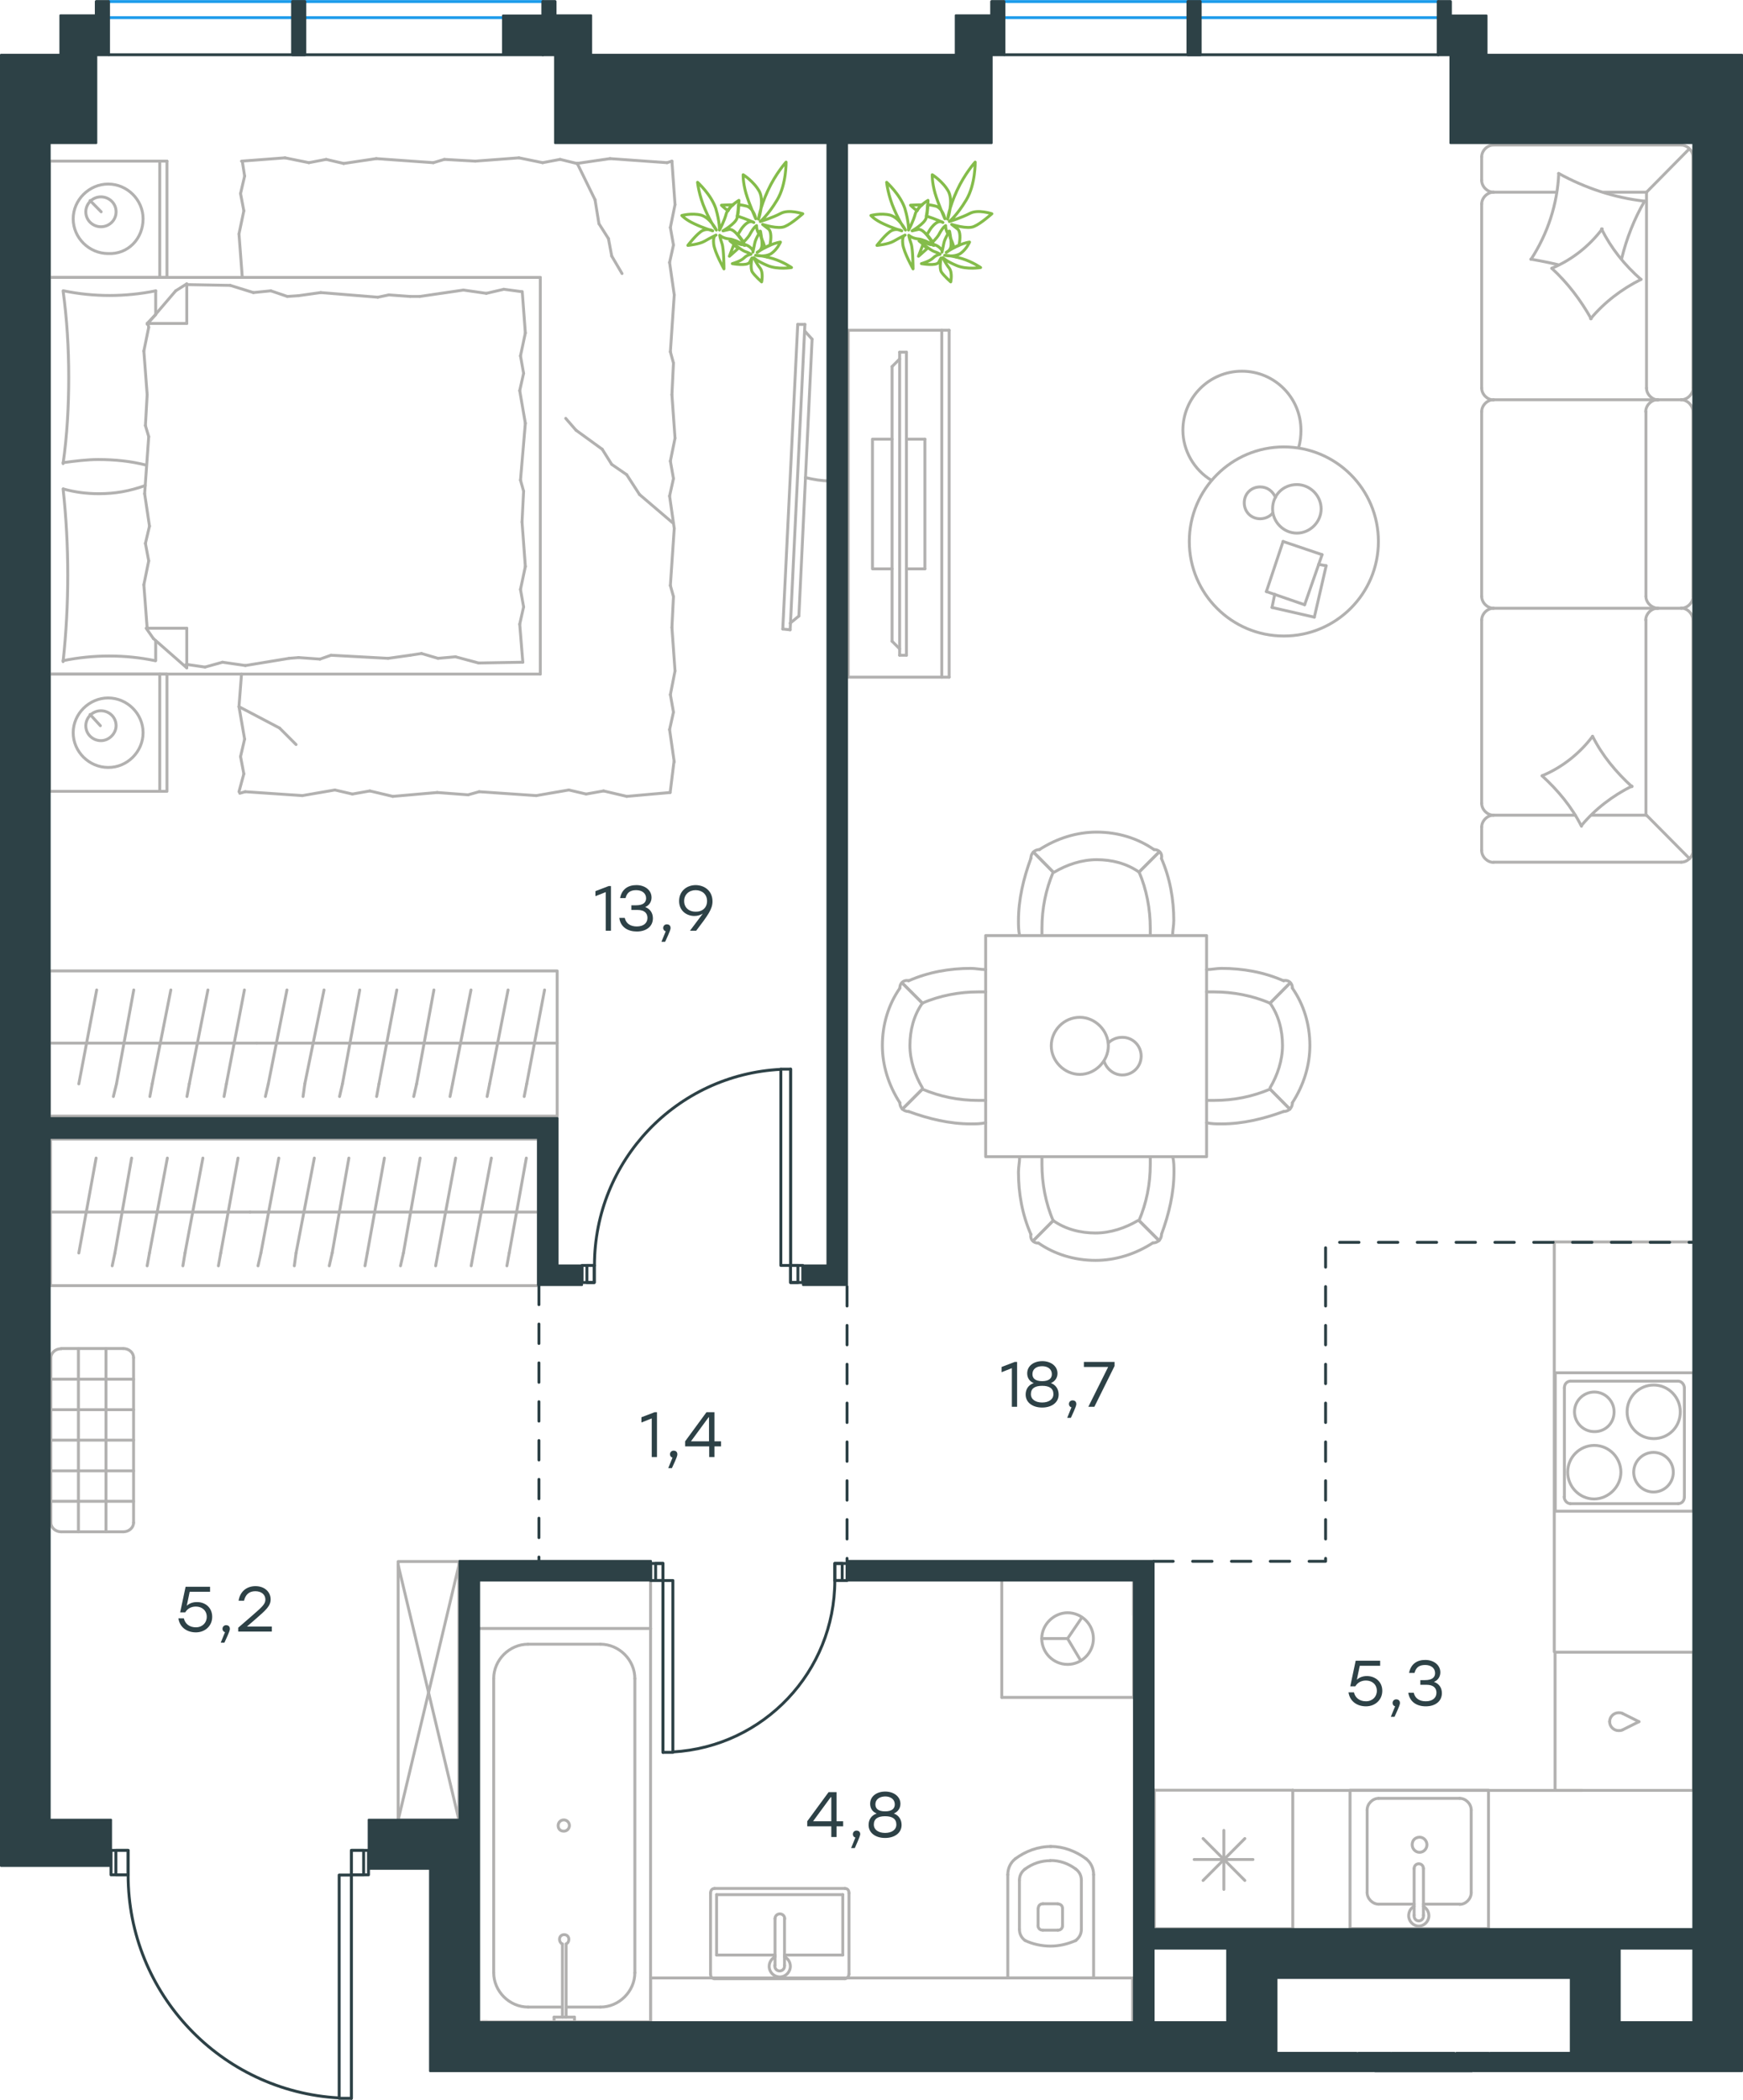 <?xml version="1.0" encoding="utf-8"?>
<!-- Generator: Adobe Illustrator 26.5.0, SVG Export Plug-In . SVG Version: 6.00 Build 0)  -->
<svg version="1.1" id="Слой_1" xmlns="http://www.w3.org/2000/svg" xmlns:xlink="http://www.w3.org/1999/xlink" x="0px" y="0px"
	 viewBox="0 0 897.8 1081.5" style="enable-background:new 0 0 897.8 1081.5;" xml:space="preserve">
<style type="text/css">
	.st0{fill:none;stroke:#B2B1B0;stroke-width:1.5;stroke-linecap:round;stroke-linejoin:round;stroke-miterlimit:22.926;}
	.st1{fill:none;stroke:#2D4146;stroke-width:1.5;stroke-linecap:round;stroke-linejoin:round;stroke-miterlimit:10;}
	.st2{fill:none;stroke:#1D9CEB;stroke-width:1.5;stroke-linecap:round;stroke-linejoin:round;stroke-miterlimit:22.926;}
	.st3{fill:none;stroke:#2D4146;stroke-width:1.5;stroke-linecap:round;stroke-linejoin:round;stroke-miterlimit:22.926;}
	
		.st4{fill-rule:evenodd;clip-rule:evenodd;fill:#2D4146;stroke:#2D4146;stroke-linecap:round;stroke-linejoin:round;stroke-miterlimit:10;}
	
		.st5{fill:none;stroke:#2D4146;stroke-width:1.5;stroke-linecap:round;stroke-linejoin:round;stroke-miterlimit:22.926;stroke-dasharray:10,10,0,0,0,0;}
	.st6{fill:#2D4146;}
	.st7{fill:#2D4146;stroke:#2D4146;stroke-linecap:round;stroke-linejoin:round;stroke-miterlimit:10;}
	.st8{fill:none;stroke:#84BC4A;stroke-width:1.5;stroke-linecap:round;stroke-linejoin:round;stroke-miterlimit:22.926;}
</style>
<g>
	<line class="st0" x1="518.8" y1="1018.8" x2="563.3" y2="1018.8"/>
	<g>
		<line class="st0" x1="519.1" y1="965.6" x2="519.1" y2="1018.8"/>
		<line class="st0" x1="557" y1="993.7" x2="557" y2="968.5"/>
		<line class="st0" x1="525.1" y1="968.5" x2="525.1" y2="993.7"/>
		<line class="st0" x1="547.3" y1="992.2" x2="547.3" y2="983.1"/>
		<line class="st0" x1="534.7" y1="983.1" x2="534.7" y2="992.2"/>
		<line class="st0" x1="537.2" y1="994.2" x2="544.9" y2="994.2"/>
		<line class="st0" x1="563.3" y1="1018.8" x2="563.3" y2="965.6"/>
		<line class="st0" x1="544.9" y1="980.6" x2="537.2" y2="980.6"/>
		<path class="st0" d="M559.4,957.4c-5.3-3.9-11.6-6.3-17.9-6.3c0,0,0,0-0.5,0"/>
		<path class="st0" d="M544.9,994.2c1.5,0,2.4-1,2.4-2.4"/>
		<path class="st0" d="M554.1,999.5c1.9-1.5,2.9-3.4,2.9-5.8"/>
		<path class="st0" d="M547.3,983.1c0-1.5-1-2.4-2.4-2.4"/>
		<path class="st0" d="M554.1,962.7c-3.9-2.9-8.2-4.4-13.1-4.4"/>
		<path class="st0" d="M537.2,980.6c-1.5,0-2.4,1-2.4,2.4"/>
		<path class="st0" d="M534.7,991.8c0,1.5,1,2.4,2.4,2.4"/>
		<path class="st0" d="M525.1,993.7c0,2.4,1,4.4,2.9,5.8"/>
		<path class="st0" d="M528,999.5c3.9,1.9,8.7,2.9,13.1,2.9c4.4,0,8.7-1,13.1-2.9"/>
		<path class="st0" d="M528,962.7c-1.9,1.5-2.9,3.4-2.9,5.8"/>
		<path class="st0" d="M541.4,951.1L541.4,951.1c-6.8,0-13.1,2.4-18.4,6.3"/>
		<path class="st0" d="M563.3,965.6c0-3.4-1.5-6.3-3.9-8.2"/>
		<path class="st0" d="M523,957.4c-2.4,1.9-3.9,4.8-3.9,8.2"/>
		<path class="st0" d="M541,958.4L541,958.4c-4.8,0-9.2,1.5-13.1,4.4"/>
		<path class="st0" d="M557,968.5c0-2.4-1-4.4-2.9-5.8"/>
	</g>
	<rect x="335.1" y="1018.8" class="st0" width="248.3" height="23.4"/>
</g>
<g>
	<line class="st0" x1="434.1" y1="975.9" x2="434.1" y2="1007"/>
	<line class="st0" x1="434.1" y1="1007" x2="404.1" y2="1007"/>
	<line class="st0" x1="399.2" y1="1007" x2="369.1" y2="1007"/>
	<line class="st0" x1="369.1" y1="975.9" x2="434.1" y2="975.9"/>
	<line class="st0" x1="369.1" y1="1007" x2="369.1" y2="975.9"/>
	<line class="st0" x1="368.1" y1="1019.2" x2="435.2" y2="1019.2"/>
	<line class="st0" x1="366" y1="975.1" x2="366" y2="1016.8"/>
	<line class="st0" x1="435.2" y1="972.7" x2="368.1" y2="972.7"/>
	<line class="st0" x1="437.3" y1="1016.8" x2="437.3" y2="975.1"/>
	<path class="st0" d="M437.3,975.1c0-1.5-0.8-2.4-2.1-2.4"/>
	<path class="st0" d="M368.1,972.7c-1.3,0-2.1,1-2.1,2.4"/>
	<path class="st0" d="M366,1016.8c0,1.5,0.8,2.4,2.1,2.4"/>
	<path class="st0" d="M435.2,1019.2c0.8,0,2.1-1,2.1-2.4"/>
	<line class="st0" x1="399.2" y1="988.3" x2="399.2" y2="1012.3"/>
	<line class="st0" x1="404.1" y1="1012.3" x2="404.1" y2="988.3"/>
	<path class="st0" d="M399.2,988.3L399.2,988.3c0-1.4,1.1-2.5,2.5-2.5c1.4,0,2.5,1.1,2.5,2.5v0"/>
	<path class="st0" d="M404.1,1007.9c1.8,0.9,3,2.8,3,4.9c0,3-2.5,5.5-5.4,5.5c-3,0-5.5-2.4-5.5-5.5c0-2,1.2-3.9,3-4.9"/>
	<path class="st0" d="M404.1,1012.3c0,0.1,0,0.2,0,0.4c0,1.4-1.1,2.5-2.5,2.5c-1.4,0-2.5-1.1-2.5-2.5c0-0.1,0-0.2,0-0.4"/>
</g>
<g>
	<line class="st0" x1="289" y1="1033.8" x2="272" y2="1033.8"/>
	<line class="st0" x1="309.3" y1="1033.8" x2="291.6" y2="1033.8"/>
	<line class="st0" x1="254.3" y1="1016.1" x2="254.3" y2="864.6"/>
	<line class="st0" x1="272" y1="846.9" x2="309.3" y2="846.9"/>
	<line class="st0" x1="335.1" y1="838.8" x2="335.1" y2="1041.4"/>
	<line class="st0" x1="245.7" y1="838.8" x2="335.1" y2="838.8"/>
	<line class="st0" x1="327" y1="864.6" x2="327" y2="1016.1"/>
	<line class="st0" x1="245.7" y1="1041.4" x2="245.7" y2="838.8"/>
	<line class="st0" x1="335.1" y1="1041.4" x2="245.7" y2="1041.4"/>
	<path class="st0" d="M272,846.9c-9.6,0-17.7,8.1-17.7,17.7"/>
	<path class="st0" d="M309.3,1033.8c9.6,0,17.7-8.1,17.7-17.7"/>
	<path class="st0" d="M327,864.6c0-9.6-8.1-17.7-17.7-17.7"/>
	<path class="st0" d="M254.3,1016.1c0,9.6,8.1,17.7,17.7,17.7"/>
	<line class="st0" x1="250.9" y1="1041.4" x2="248.6" y2="1041.4"/>
	<line class="st0" x1="289.7" y1="1039" x2="289.7" y2="1001.3"/>
	<line class="st0" x1="291.6" y1="1001.3" x2="291.6" y2="1039"/>
	<line class="st0" x1="295.9" y1="1041.4" x2="285.4" y2="1041.4"/>
	<line class="st0" x1="285.4" y1="1041.4" x2="285.4" y2="1039"/>
	<line class="st0" x1="285.4" y1="1039" x2="295.9" y2="1039"/>
	<line class="st0" x1="295.9" y1="1039" x2="295.9" y2="1041.4"/>
	<path class="st0" d="M291.6,1001.3c1-0.5,1.4-1.4,1.4-2.4c0-1.4-1-2.4-2.4-2.4c-1.4,0-2.4,1-2.4,2.4c0,1,0.5,1.9,1.4,2.4"/>
	<path class="st0" d="M290.4,943.2c1.6,0,2.9-1.3,2.9-2.9s-1.3-2.9-2.9-2.9c-1.6,0-2.9,1.3-2.9,2.9
		C287.5,942.2,288.8,943.2,290.4,943.2z"/>
</g>
<g>
	<line class="st0" x1="516" y1="813.7" x2="516" y2="874.3"/>
	<g>
		<line class="st0" x1="583.9" y1="874.3" x2="516" y2="874.3"/>
		<line class="st0" x1="583.9" y1="831.9" x2="583.9" y2="813.7"/>
		<line class="st0" x1="583.9" y1="874.3" x2="583.9" y2="813.7"/>
		<line class="st0" x1="549.9" y1="844" x2="557.3" y2="833.1"/>
		<line class="st0" x1="549.9" y1="844" x2="536.6" y2="844"/>
		<line class="st0" x1="549.9" y1="844" x2="556.7" y2="855.4"/>
		<path class="st0" d="M536.6,844c0,7.3,6,13.3,13.3,13.3c7.3,0,13.3-6,13.3-13.3c0-7.3-6-13.3-13.3-13.3
			C542.9,830.7,536.6,836.7,536.6,844z"/>
		<line class="st0" x1="583.9" y1="813.7" x2="516" y2="813.7"/>
	</g>
</g>
<line class="st0" x1="335.1" y1="838.8" x2="335.1" y2="813.9"/>
<g>
	<line class="st0" x1="665.9" y1="922.1" x2="665.9" y2="993.5"/>
	<line class="st0" x1="630.4" y1="942.8" x2="630.4" y2="973.2"/>
	<line class="st0" x1="619.7" y1="968.6" x2="641.2" y2="947"/>
	<line class="st0" x1="619.7" y1="947" x2="641.2" y2="968.6"/>
	<line class="st0" x1="615.1" y1="957.8" x2="645.4" y2="957.8"/>
	<line class="st0" x1="665.9" y1="993.5" x2="594.6" y2="993.5"/>
	<line class="st0" x1="594.6" y1="922.1" x2="594.6" y2="993.5"/>
	<line class="st0" x1="665.9" y1="922.1" x2="594.6" y2="922.1"/>
</g>
<g>
	<rect x="695.4" y="922.1" class="st0" width="71.3" height="71.3"/>
	<line class="st0" x1="728.4" y1="962.5" x2="728.4" y2="986.5"/>
	<line class="st0" x1="733.2" y1="980.8" x2="751.9" y2="980.8"/>
	<line class="st0" x1="751.9" y1="926.3" x2="710.1" y2="926.3"/>
	<line class="st0" x1="710.1" y1="980.8" x2="728.4" y2="980.8"/>
	<line class="st0" x1="704.2" y1="932.3" x2="704.2" y2="974.9"/>
	<line class="st0" x1="733.2" y1="986.5" x2="733.2" y2="962.5"/>
	<line class="st0" x1="757.8" y1="974.9" x2="757.8" y2="932.3"/>
	<path class="st0" d="M728.4,962.5L728.4,962.5c0-1.4,1-2.5,2.4-2.5c1.4,0,2.4,1.1,2.4,2.5"/>
	<path class="st0" d="M757.8,974.9c0,3.2-2.8,6-5.9,6"/>
	<path class="st0" d="M733.2,981.9c1.7,1.1,2.8,2.8,2.8,4.9c0,2.8-2.4,5.3-5.2,5.3c-2.8,0-5.2-2.5-5.2-5.3c0-2.1,1-3.9,2.8-4.9"/>
	<path class="st0" d="M704.2,932.3c0-3.2,2.8-6,5.9-6"/>
	<path class="st0" d="M710.1,980.8c-3.1,0-5.9-2.8-5.9-6"/>
	<path class="st0" d="M751.9,926.3c3.1,0,5.9,2.8,5.9,6"/>
	<path class="st0" d="M733.2,986.5v0.4c0,1.4-1,2.5-2.4,2.5c-1.4,0-2.4-1.1-2.4-2.5v-0.4"/>
	<path class="st0" d="M727.4,950.2c0,2.1,1.7,3.9,3.8,3.9c2.1,0,3.8-1.8,3.8-3.9c0-2.1-1.7-3.9-3.8-3.9
		C728.7,946.4,727.4,948.1,727.4,950.2z"/>
</g>
<g>
	<path class="st0" d="M831.4,727.2c0-5.6-4.6-10.2-10.2-10.2c-5.6,0-10.2,4.6-10.2,10.2c0,5.6,4.6,10.2,10.2,10.2
		C826.8,737.5,831.4,733.2,831.4,727.2z"/>
	<path class="st0" d="M834.9,758.3c0-7.4-6-13.8-13.7-13.8c-7.4,0-13.7,6-13.7,13.8c0,7.4,6,13.8,13.7,13.8
		C828.6,772,834.9,765.7,834.9,758.3z"/>
	<path class="st0" d="M861.9,758.3c0-5.6-4.6-10.2-10.2-10.2c-5.6,0-10.2,4.6-10.2,10.2c0,5.6,4.6,10.2,10.2,10.2
		C857.4,768.5,861.9,763.9,861.9,758.3z"/>
	<path class="st0" d="M865.5,727.2c0-7.4-6-13.8-13.7-13.8c-7.4,0-13.7,6-13.7,13.8c0,7.4,6,13.8,13.7,13.8
		C859.5,741,865.5,735,865.5,727.2z"/>
	<line class="st0" x1="805.8" y1="771" x2="805.8" y2="714.9"/>
	<line class="st0" x1="864.4" y1="774.5" x2="808.9" y2="774.5"/>
	<line class="st0" x1="867.6" y1="714.9" x2="867.6" y2="771"/>
	<line class="st0" x1="808.9" y1="711.4" x2="864.4" y2="711.4"/>
	<path class="st0" d="M867.6,771L867.6,771c0,2.1-1.4,3.5-3.2,3.5"/>
	<path class="st0" d="M805.8,714.9L805.8,714.9c0-2.1,1.4-3.5,3.2-3.5"/>
	<path class="st0" d="M808.9,774.5L808.9,774.5c-1.8,0-3.2-1.8-3.2-3.5"/>
	<path class="st0" d="M864.4,711.4L864.4,711.4c1.8,0,3.2,1.8,3.2,3.5"/>
	<rect x="801.1" y="707.1" class="st0" width="71.3" height="71.3"/>
</g>
<g>
	<rect x="801" y="851" class="st0" width="71.3" height="71.2"/>
	<line class="st0" x1="844.2" y1="886.8" x2="835.8" y2="882.6"/>
	<line class="st0" x1="835.8" y1="891" x2="844.2" y2="886.8"/>
	<path class="st0" d="M835.8,891c-0.7,0.4-1.4,0.4-2.1,0.4c-2.5,0-4.6-2.1-4.6-4.6"/>
	<path class="st0" d="M835.8,882.6c-0.7-0.4-1.4-0.4-2.1-0.4c-2.5,0-4.6,2.1-4.6,4.6"/>
</g>
<line class="st0" x1="665.8" y1="922.2" x2="815" y2="922.2"/>
<line class="st0" x1="800.6" y1="850.8" x2="800.6" y2="639.7"/>
<line class="st0" x1="800.6" y1="639.7" x2="872" y2="639.7"/>
<g>
	<line class="st0" x1="677" y1="317.9" x2="655.2" y2="312.9"/>
	<line class="st0" x1="655.2" y1="312.9" x2="656.6" y2="306.1"/>
	<line class="st0" x1="679.2" y1="290.7" x2="683.1" y2="291.4"/>
	<line class="st0" x1="683.1" y1="291.4" x2="677" y2="317.9"/>
	<line class="st0" x1="672" y1="311.5" x2="652.3" y2="304.7"/>
	<line class="st0" x1="652.3" y1="304.7" x2="660.9" y2="278.9"/>
	<line class="st0" x1="660.9" y1="278.9" x2="681" y2="285.7"/>
	<line class="st0" x1="681" y1="285.7" x2="672" y2="311.5"/>
	<ellipse class="st0" cx="661.3" cy="278.9" rx="48.7" ry="48.7"/>
	<path class="st0" d="M655.5,262.1c0,6.8,5.7,12.5,12.5,12.5c6.8,0,12.5-5.7,12.5-12.5s-5.7-12.5-12.5-12.5
		C660.9,249.6,655.5,255,655.5,262.1z"/>
	<path class="st0" d="M655.5,264.3c-1.4,1.8-3.9,2.9-6.4,2.9c-4.7,0-8.2-3.6-8.2-8.2c0-4.7,3.6-8.2,8.2-8.2c3.6,0,6.4,2.1,7.9,5.4"
		/>
	<path class="st0" d="M624,247.4c-9-5.4-14.7-15.4-14.7-25.8c0-16.8,13.6-30.4,30.4-30.4c16.8,0,30.4,13.6,30.4,30.4
		c0,3-0.3,6-1.2,8.9"/>
</g>
<g>
	<g>
		<line class="st0" x1="485.1" y1="348.8" x2="485.1" y2="170.1"/>
		<polyline class="st0" points="488.9,170.1 436.9,170.1 436.9,348.8 488.9,348.8 		"/>
		<line class="st0" x1="488.9" y1="348.8" x2="488.9" y2="170.1"/>
	</g>
	<g>
		<polyline class="st0" points="459.5,226.2 449.4,226.2 449.4,293 459.5,293 		"/>
		<line class="st0" x1="466.9" y1="293" x2="476.4" y2="293"/>
		<line class="st0" x1="476.4" y1="293" x2="476.4" y2="226.2"/>
		<line class="st0" x1="476.4" y1="226.2" x2="466.9" y2="226.2"/>
		<line class="st0" x1="466.9" y1="337.5" x2="463.4" y2="337.5"/>
		<line class="st0" x1="459.5" y1="188.8" x2="463.4" y2="184.9"/>
		<line class="st0" x1="463.4" y1="334.2" x2="459.5" y2="330.3"/>
		<line class="st0" x1="463.4" y1="181.4" x2="463.4" y2="337.5"/>
		<line class="st0" x1="466.9" y1="337.5" x2="466.9" y2="181.4"/>
		<line class="st0" x1="466.9" y1="181.4" x2="463.4" y2="181.4"/>
		<line class="st0" x1="459.5" y1="330.3" x2="459.5" y2="188.8"/>
	</g>
</g>
<g>
	<line class="st0" x1="866" y1="74.7" x2="769.3" y2="74.7"/>
	<line class="st0" x1="763.2" y1="212" x2="763.2" y2="307.2"/>
	<line class="st0" x1="763.2" y1="319.3" x2="763.2" y2="413.8"/>
	<line class="st0" x1="872" y1="438.1" x2="872" y2="319.3"/>
	<line class="st0" x1="763.2" y1="80.8" x2="763.2" y2="92.9"/>
	<line class="st0" x1="769.3" y1="99" x2="801.9" y2="99"/>
	<line class="st0" x1="848.1" y1="99" x2="848.1" y2="199.9"/>
	<line class="st0" x1="848.1" y1="419.9" x2="820" y2="419.9"/>
	<line class="st0" x1="763.2" y1="425.9" x2="763.2" y2="438.1"/>
	<line class="st0" x1="769.3" y1="444.1" x2="866" y2="444.1"/>
	<line class="st0" x1="870" y1="76.8" x2="848.1" y2="99"/>
	<line class="st0" x1="848.1" y1="419.9" x2="870.3" y2="442.3"/>
	<line class="st0" x1="853.8" y1="205.9" x2="866" y2="205.9"/>
	<line class="st0" x1="769.3" y1="313.3" x2="853.8" y2="313.3"/>
	<line class="st0" x1="769.3" y1="205.9" x2="853.8" y2="205.9"/>
	<line class="st0" x1="853.8" y1="313.3" x2="866" y2="313.3"/>
	<line class="st0" x1="763.2" y1="105" x2="763.2" y2="199.9"/>
	<line class="st0" x1="872" y1="199.9" x2="872" y2="80.8"/>
	<line class="st0" x1="847.8" y1="212" x2="847.8" y2="307.2"/>
	<line class="st0" x1="872" y1="307.2" x2="872" y2="212"/>
	<line class="st0" x1="847.8" y1="319.3" x2="847.8" y2="419.9"/>
	<line class="st0" x1="811.4" y1="419.9" x2="769.3" y2="419.9"/>
	<line class="st0" x1="826" y1="99" x2="848.1" y2="99"/>
	<path class="st0" d="M872,80.8c0-3.2-2.9-6.1-6.1-6.1"/>
	<path class="st0" d="M866,444.1c3.2,0,6.1-2.9,6.1-6.1"/>
	<path class="st0" d="M763.2,413.8c0,3.2,2.9,6.1,6.1,6.1"/>
	<path class="st0" d="M769.3,74.7c-3.2,0-6.1,2.9-6.1,6.1"/>
	<path class="st0" d="M763.2,92.9c0,3.2,2.9,6.1,6.1,6.1"/>
	<path class="st0" d="M769.3,99c-3.2,0-6.1,2.9-6.1,6.1"/>
	<path class="st0" d="M763.2,307.2c0,3.2,2.9,6.1,6.1,6.1"/>
	<path class="st0" d="M769.3,205.9c-3.2,0-6.1,2.9-6.1,6.1"/>
	<path class="st0" d="M763.2,199.9c0,3.2,2.9,6.1,6.1,6.1"/>
	<path class="st0" d="M769.3,419.9c-3.2,0-6.1,2.9-6.1,6.1"/>
	<path class="st0" d="M763.2,438.1c0,3.2,2.9,6.1,6.1,6.1"/>
	<path class="st0" d="M848.1,199.9c0,3.2,2.9,6.1,6.1,6.1"/>
	<path class="st0" d="M866,205.9c3.2,0,6.1-2.9,6.1-6.1"/>
	<path class="st0" d="M853.8,205.9c-3.2,0-6.1,2.9-6.1,6.1"/>
	<path class="st0" d="M872,212c0-3.2-2.9-6.1-6.1-6.1"/>
	<path class="st0" d="M847.8,307.2c0,3.2,3,6.1,6.4,6.1"/>
	<path class="st0" d="M866,313.3c3.2,0,6.1-2.9,6.1-6.1"/>
	<path class="st0" d="M853.8,313.3c-3.2,0-6.1,2.9-6.1,6.1"/>
	<path class="st0" d="M872,319.3c0-3.2-2.9-6.1-6.1-6.1"/>
	<path class="st0" d="M814.6,425.6c-5-10-12.1-18.5-20.3-26"/>
	<path class="st0" d="M794.3,399.6c10.3-4.3,19.3-11.4,26-20.3"/>
	<path class="st0" d="M820.3,379.2c5,10,12.1,18.5,20.3,26"/>
	<path class="st0" d="M840.6,404.9c-10,5-18.9,11.8-26,20.3"/>
	<path class="st0" d="M819.6,164.2c-5.4-9.6-12.1-18.5-20.3-26"/>
	<path class="st0" d="M799.3,138.2c10.3-4.3,19.3-11.4,26-20.3"/>
	<path class="st0" d="M824.9,117.9c5,10,11.8,18.5,20.3,26"/>
	<path class="st0" d="M845.3,143.9c-10,5-18.9,11.8-26,20.3"/>
	<path class="st0" d="M802.8,136.4c-4.6-1.1-9.6-2.1-14.3-2.9"/>
	<path class="st0" d="M788.6,133.6c8.6-13.2,13.6-28.5,14.3-44.2"/>
	<path class="st0" d="M802.8,89.3c13.6,7.5,28.5,12.5,44.2,14.3"/>
	<path class="st0" d="M847.1,103.6c-5.4,9.3-9.3,19.3-11.8,29.6"/>
	<path class="st0" d="M769.3,313.3c-3.2,0-6.1,2.9-6.1,6.1"/>
</g>
<g>
	<rect x="507.7" y="481.9" class="st0" width="113.8" height="113.9"/>
	<path class="st0" d="M654.2,516.7c4.5,6.4,6.4,14.1,6.4,21.8c0,7.7-2.6,15.4-6.4,21.8"/>
	<path class="st0" d="M621.5,499.4c2.6,0,5.1-0.6,7.7-0.6c10.9,0,21.8,1.9,32,6.4"/>
	<path class="st0" d="M661.2,572.5c-10.3,3.8-21.2,6.4-32,6.4c-2.6,0-5.1,0-7.7-0.6"/>
	<path class="st0" d="M621.5,510.9c1.3,0,2.6,0,3.8,0c9.6,0,19.9,1.9,28.8,5.8"/>
	<path class="st0" d="M654.2,561c-9,3.8-18.6,5.8-28.8,5.8c-1.3,0-2.6,0-3.8,0"/>
	<path class="st0" d="M665.7,509c5.8,8.3,9,18.6,9,29.5c0,10.3-3.2,20.5-9,29.5"/>
	<line class="st0" x1="654.2" y1="516.7" x2="664.4" y2="506.4"/>
	<line class="st0" x1="654.2" y1="561" x2="664.4" y2="571.3"/>
	<line class="st0" x1="654.2" y1="516.7" x2="664.4" y2="506.4"/>
	<line class="st0" x1="654.2" y1="561" x2="664.4" y2="571.3"/>
	<path class="st0" d="M665.7,568c0,2.6-1.9,4.5-4.5,4.5"/>
	<path class="st0" d="M661.2,505.1c2.6-0.5,4.5,1.3,4.5,3.8"/>
	<path class="st0" d="M475.1,516.7c-4.5,6.4-6.4,14.1-6.4,21.8c0,7.7,2.6,15.4,6.4,21.8"/>
	<path class="st0" d="M507.7,499.4c-2.6,0-5.1-0.6-7.7-0.6c-10.9,0-21.8,1.9-32,6.4"/>
	<path class="st0" d="M468,572.5c10.3,3.8,21.2,6.4,32,6.4c2.6,0,5.1,0,7.7-0.6"/>
	<path class="st0" d="M507.7,510.9c-1.3,0-2.6,0-3.8,0c-9.6,0-19.9,1.9-28.8,5.8"/>
	<path class="st0" d="M475.1,561c9,3.8,18.6,5.8,28.8,5.8c1.3,0,2.6,0,3.8,0"/>
	<path class="st0" d="M463.5,509c-5.8,8.3-9,18.6-9,29.5c0,10.3,3.2,20.5,9,29.5"/>
	<line class="st0" x1="475.1" y1="516.7" x2="464.8" y2="506.4"/>
	<line class="st0" x1="475.1" y1="561" x2="464.8" y2="571.3"/>
	<line class="st0" x1="475.1" y1="516.7" x2="464.8" y2="506.4"/>
	<line class="st0" x1="475.1" y1="561" x2="464.8" y2="571.3"/>
	<path class="st0" d="M463.5,568c0,2.6,1.9,4.5,4.5,4.5"/>
	<path class="st0" d="M468,505.1c-2.6-0.5-4.5,1.3-4.5,3.8"/>
	<g>
		<path class="st0" d="M586.7,449.2c-6.4-4.5-14.1-6.4-21.8-6.4c-7.7,0-15.4,2.6-21.8,6.4"/>
		<path class="st0" d="M604,481.9c0-2.6,0.6-5.1,0.6-7.7c0-10.9-1.9-21.8-6.4-32.1"/>
		<path class="st0" d="M531,442.1c-3.8,10.3-6.4,21.2-6.4,32.1c0,2.6,0,5.1,0.6,7.7"/>
		<path class="st0" d="M592.5,481.9c0-1.3,0-2.6,0-3.9c0-9.6-1.9-19.9-5.8-28.9"/>
		<path class="st0" d="M542.5,449.2c-3.8,9-5.8,18.6-5.8,28.9c0,1.3,0,2.6,0,3.8"/>
		<path class="st0" d="M594.4,437.6c-8.3-5.8-18.6-9-29.5-9c-10.3,0-20.5,3.2-29.5,9"/>
		<line class="st0" x1="586.7" y1="449.2" x2="597" y2="438.9"/>
		<line class="st0" x1="542.5" y1="449.2" x2="532.3" y2="438.9"/>
		<line class="st0" x1="586.7" y1="449.2" x2="597" y2="438.9"/>
		<line class="st0" x1="542.5" y1="449.2" x2="532.3" y2="438.9"/>
		<path class="st0" d="M535.5,437.6c-2.6,0-4.5,1.9-4.5,4.5"/>
		<path class="st0" d="M598.3,442.1c0.5-2.6-1.3-4.5-3.8-4.5"/>
	</g>
	<path class="st0" d="M541.5,538.7c0,7.9,6.8,14.7,14.7,14.7c7.9,0,14.7-6.8,14.7-14.7c0-7.9-6.8-14.7-14.7-14.7
		C548,524,541.5,530.8,541.5,538.7z"/>
	<path class="st0" d="M570.9,537.2c1.8-1.8,4.3-2.9,7.2-2.9c5.4,0,9.7,4.3,9.7,9.7c0,5.4-4.3,9.7-9.7,9.7c-4.3,0-7.9-2.9-9.3-6.8"/>
	<g>
		<path class="st0" d="M542.5,628.7c6.4,4.5,14.1,6.4,21.8,6.4c7.7,0,15.4-2.6,21.8-6.4"/>
		<path class="st0" d="M525.2,596c0,2.6-0.6,5.1-0.6,7.7c0,10.9,1.9,21.8,6.4,32.1"/>
		<path class="st0" d="M598.3,635.7c3.8-10.3,6.4-21.2,6.4-32.1c0-2.6,0-5.1-0.6-7.7"/>
		<path class="st0" d="M536.7,596c0,1.3,0,2.6,0,3.9c0,9.6,1.9,19.9,5.8,28.9"/>
		<path class="st0" d="M586.7,628.7c3.8-9,5.8-18.6,5.8-28.9c0-1.3,0-2.6,0-3.8"/>
		<path class="st0" d="M534.8,640.2c8.3,5.8,18.6,9,29.5,9c10.3,0,20.5-3.2,29.5-9"/>
		<line class="st0" x1="542.5" y1="628.7" x2="532.3" y2="639"/>
		<line class="st0" x1="586.7" y1="628.7" x2="597" y2="639"/>
		<line class="st0" x1="542.5" y1="628.7" x2="532.3" y2="639"/>
		<line class="st0" x1="586.7" y1="628.7" x2="597" y2="639"/>
		<path class="st0" d="M593.8,640.2c2.6,0,4.5-1.9,4.5-4.5"/>
		<path class="st0" d="M531,635.8c-0.5,2.6,1.3,4.5,3.8,4.5"/>
	</g>
</g>
<g>
	<line class="st0" x1="25.5" y1="142.9" x2="25.5" y2="83"/>
	<line class="st0" x1="86" y1="83" x2="86" y2="142.9"/>
	<line class="st0" x1="86" y1="142.9" x2="25.5" y2="142.9"/>
	<line class="st0" x1="25.5" y1="83" x2="86" y2="83"/>
	<line class="st0" x1="52.1" y1="109.1" x2="46.4" y2="103.3"/>
	<line class="st0" x1="82.3" y1="83" x2="82.3" y2="142.9"/>
	<path class="st0" d="M73.7,112.7c0-9.8-8.2-17.9-18-17.9c-9.8,0-18,8.2-18,17.9c0,9.8,8.2,17.9,18,17.9
		C66,131.1,73.7,122.9,73.7,112.7z"/>
	<path class="st0" d="M59.8,109.1c0-4.5-3.7-7.7-7.8-7.7c-4.5,0-7.8,3.7-7.8,7.7c0,4.5,3.7,7.7,7.8,7.7
		C56.2,116.8,59.8,113.5,59.8,109.1z"/>
	<line class="st0" x1="25.5" y1="347.2" x2="25.5" y2="142.9"/>
	<line class="st0" x1="80.2" y1="330" x2="80.2" y2="340.3"/>
	<line class="st0" x1="75.8" y1="166.6" x2="96.2" y2="166.6"/>
	<line class="st0" x1="80.2" y1="162.1" x2="75.8" y2="166.6"/>
	<line class="st0" x1="278.3" y1="347.2" x2="25.5" y2="347.2"/>
	<line class="st0" x1="96.2" y1="146.2" x2="96.2" y2="166.6"/>
	<line class="st0" x1="25.5" y1="142.9" x2="278.3" y2="142.9"/>
	<line class="st0" x1="96.2" y1="344" x2="79" y2="328.9"/>
	<line class="st0" x1="79" y1="328.9" x2="75.3" y2="323.6"/>
	<line class="st0" x1="80.2" y1="149.8" x2="80.2" y2="161.7"/>
	<line class="st0" x1="75.8" y1="323.6" x2="96.2" y2="323.6"/>
	<line class="st0" x1="75.8" y1="167" x2="90.5" y2="149.8"/>
	<line class="st0" x1="90.5" y1="149.8" x2="96.2" y2="146.2"/>
	<line class="st0" x1="96.2" y1="344" x2="96.2" y2="323.6"/>
	<line class="st0" x1="269.7" y1="253" x2="268.9" y2="268.9"/>
	<line class="st0" x1="267.7" y1="201.2" x2="270.6" y2="218"/>
	<line class="st0" x1="268.1" y1="183.3" x2="269.7" y2="192.3"/>
	<line class="st0" x1="269.7" y1="192.3" x2="267.7" y2="201.2"/>
	<line class="st0" x1="268.1" y1="247.3" x2="269.7" y2="253"/>
	<line class="st0" x1="270.6" y1="218" x2="268.1" y2="247.3"/>
	<line class="st0" x1="269" y1="150.2" x2="270.6" y2="171.5"/>
	<line class="st0" x1="270.6" y1="171.5" x2="268.1" y2="183.3"/>
	<line class="st0" x1="267.7" y1="321.5" x2="269.3" y2="341.1"/>
	<line class="st0" x1="268.1" y1="303.6" x2="269.7" y2="312.6"/>
	<line class="st0" x1="269.7" y1="312.6" x2="267.7" y2="321.5"/>
	<line class="st0" x1="268.9" y1="268.9" x2="270.6" y2="291.8"/>
	<line class="st0" x1="270.6" y1="291.8" x2="268.1" y2="303.6"/>
	<line class="st0" x1="278.3" y1="347.2" x2="278.3" y2="142.9"/>
	<path class="st0" d="M32.5,251.8c1.6,14.7,2.4,29.4,2.4,44.5c0,14.7-0.8,29.8-2.4,44.5"/>
	<path class="st0" d="M74.8,250.1c-8.2,2.9-15.4,4.2-24,4.2c-6.1,0-12.3-0.8-18-2.4"/>
	<path class="st0" d="M32.5,340.3c7.8-1.6,15.9-2.4,23.7-2.4c8.2,0,15.9,0.8,23.7,2.4"/>
	<path class="st0" d="M32.5,238.3c6.1-0.8,12.3-1.6,18-1.6c8.6,0,16.7,0.8,24.9,2.9"/>
	<line class="st0" x1="148" y1="152.7" x2="153.8" y2="152.3"/>
	<line class="st0" x1="130.5" y1="150.7" x2="139.5" y2="149.8"/>
	<line class="st0" x1="139.5" y1="149.8" x2="148" y2="152.7"/>
	<line class="st0" x1="96.2" y1="146.6" x2="118.6" y2="147"/>
	<line class="st0" x1="118.6" y1="147" x2="130.5" y2="150.7"/>
	<line class="st0" x1="200.3" y1="151.9" x2="211.3" y2="152.7"/>
	<line class="st0" x1="153.8" y1="152.3" x2="165.2" y2="150.7"/>
	<line class="st0" x1="194.6" y1="153.1" x2="200.3" y2="151.9"/>
	<line class="st0" x1="165.2" y1="150.7" x2="194.6" y2="153.1"/>
	<line class="st0" x1="211.3" y1="152.7" x2="216.2" y2="152.7"/>
	<line class="st0" x1="250.5" y1="151.1" x2="259.5" y2="149"/>
	<line class="st0" x1="259.5" y1="149" x2="268.5" y2="150.2"/>
	<line class="st0" x1="216.2" y1="152.7" x2="238.7" y2="149.4"/>
	<line class="st0" x1="238.7" y1="149.4" x2="250.5" y2="151.1"/>
	<line class="st0" x1="217.1" y1="336.6" x2="211.3" y2="337.5"/>
	<line class="st0" x1="234.6" y1="338.3" x2="225.6" y2="339.1"/>
	<line class="st0" x1="225.6" y1="339.1" x2="217.1" y2="336.6"/>
	<line class="st0" x1="269.3" y1="341.1" x2="246.5" y2="341.5"/>
	<line class="st0" x1="246.5" y1="341.5" x2="234.6" y2="338.3"/>
	<line class="st0" x1="164.8" y1="339.5" x2="153.8" y2="338.7"/>
	<line class="st0" x1="211.3" y1="337.5" x2="199.9" y2="339.1"/>
	<line class="st0" x1="170.5" y1="337.5" x2="164.8" y2="339.5"/>
	<line class="st0" x1="199.9" y1="339.1" x2="170.5" y2="337.5"/>
	<line class="st0" x1="153.8" y1="338.7" x2="148.9" y2="339.1"/>
	<line class="st0" x1="96.6" y1="342.3" x2="95.8" y2="342.3"/>
	<line class="st0" x1="114.6" y1="341.1" x2="105.6" y2="343.6"/>
	<line class="st0" x1="105.6" y1="343.6" x2="96.6" y2="342.3"/>
	<line class="st0" x1="148.9" y1="339.1" x2="126.4" y2="342.8"/>
	<line class="st0" x1="126.4" y1="342.8" x2="114.6" y2="341.1"/>
	<path class="st0" d="M32.5,149.8c2,14.7,2.9,29.4,2.9,44.5c0,14.7-0.8,29.8-2.9,44.5"/>
	<path class="st0" d="M80.2,149.8c-7.8,1.6-15.9,2.4-23.7,2.4c-8.2,0-15.9-0.8-23.7-2.4"/>
	<line class="st0" x1="74.9" y1="219.2" x2="75.8" y2="203.3"/>
	<line class="st0" x1="77" y1="271" x2="74.5" y2="254.3"/>
	<line class="st0" x1="76.6" y1="288.9" x2="74.9" y2="279.9"/>
	<line class="st0" x1="74.9" y1="279.9" x2="77" y2="271"/>
	<line class="st0" x1="76.6" y1="224.9" x2="74.9" y2="219.2"/>
	<line class="st0" x1="74.5" y1="254.3" x2="76.6" y2="224.9"/>
	<line class="st0" x1="75.8" y1="323.6" x2="74.1" y2="301.2"/>
	<line class="st0" x1="74.1" y1="301.2" x2="76.6" y2="288.9"/>
	<line class="st0" x1="76.6" y1="168.6" x2="76.2" y2="166.6"/>
	<line class="st0" x1="75.8" y1="203.3" x2="74.1" y2="180.8"/>
	<line class="st0" x1="74.1" y1="180.8" x2="76.6" y2="168.6"/>
	<line class="st0" x1="25.5" y1="407.6" x2="25.5" y2="347.2"/>
	<line class="st0" x1="86" y1="347.2" x2="86" y2="407.6"/>
	<line class="st0" x1="85.6" y1="407.6" x2="25.5" y2="407.6"/>
	<line class="st0" x1="25.5" y1="347.2" x2="85.6" y2="347.2"/>
	<line class="st0" x1="51.7" y1="373.8" x2="46.4" y2="368"/>
	<line class="st0" x1="82.3" y1="347.2" x2="82.3" y2="407.6"/>
	<line class="st0" x1="126" y1="90.7" x2="124.8" y2="83"/>
	<line class="st0" x1="125.6" y1="108.6" x2="123.9" y2="99.7"/>
	<line class="st0" x1="123.9" y1="99.7" x2="126" y2="90.7"/>
	<line class="st0" x1="124.8" y1="142.9" x2="123.1" y2="120.5"/>
	<line class="st0" x1="123.1" y1="120.5" x2="125.6" y2="108.6"/>
	<line class="st0" x1="228.9" y1="82.1" x2="244.8" y2="83"/>
	<line class="st0" x1="177" y1="84.2" x2="193.8" y2="81.7"/>
	<line class="st0" x1="159.1" y1="83.8" x2="168" y2="82.1"/>
	<line class="st0" x1="168" y1="82.1" x2="177" y2="84.2"/>
	<line class="st0" x1="223.2" y1="83.8" x2="228.9" y2="82.1"/>
	<line class="st0" x1="193.8" y1="81.7" x2="223.2" y2="83.8"/>
	<line class="st0" x1="124.4" y1="83" x2="146.8" y2="81.3"/>
	<line class="st0" x1="146.8" y1="81.3" x2="159.1" y2="83.8"/>
	<line class="st0" x1="297.1" y1="84.2" x2="314.2" y2="81.7"/>
	<line class="st0" x1="279.5" y1="83.8" x2="288.5" y2="82.1"/>
	<line class="st0" x1="288.5" y1="82.1" x2="297.1" y2="84.2"/>
	<line class="st0" x1="343.6" y1="83.8" x2="346.1" y2="83"/>
	<line class="st0" x1="314.2" y1="81.7" x2="343.6" y2="83.8"/>
	<line class="st0" x1="244.8" y1="83" x2="267.3" y2="81.3"/>
	<line class="st0" x1="267.3" y1="81.3" x2="279.5" y2="83.8"/>
	<line class="st0" x1="346.9" y1="187" x2="346.1" y2="203.3"/>
	<line class="st0" x1="344.9" y1="135.2" x2="347.3" y2="151.9"/>
	<line class="st0" x1="345.3" y1="117.2" x2="346.9" y2="126.2"/>
	<line class="st0" x1="346.9" y1="126.2" x2="344.9" y2="135.2"/>
	<line class="st0" x1="345.3" y1="181.2" x2="346.9" y2="187"/>
	<line class="st0" x1="347.3" y1="151.9" x2="345.3" y2="181.2"/>
	<line class="st0" x1="346.1" y1="83" x2="347.7" y2="105.4"/>
	<line class="st0" x1="347.7" y1="105.4" x2="345.3" y2="117.2"/>
	<line class="st0" x1="346.9" y1="307.3" x2="346.1" y2="323.2"/>
	<line class="st0" x1="344.9" y1="255.5" x2="347.3" y2="272.2"/>
	<line class="st0" x1="345.3" y1="237.5" x2="346.9" y2="246.5"/>
	<line class="st0" x1="346.9" y1="246.5" x2="344.9" y2="255.5"/>
	<line class="st0" x1="345.3" y1="301.6" x2="346.9" y2="307.3"/>
	<line class="st0" x1="347.3" y1="272.2" x2="345.3" y2="301.6"/>
	<line class="st0" x1="346.1" y1="203.3" x2="347.7" y2="225.7"/>
	<line class="st0" x1="347.7" y1="225.7" x2="345.3" y2="237.5"/>
	<line class="st0" x1="347.2" y1="392" x2="345.2" y2="408.2"/>
	<line class="st0" x1="344.9" y1="375.8" x2="347.3" y2="392.5"/>
	<line class="st0" x1="345.3" y1="357.8" x2="346.9" y2="366.8"/>
	<line class="st0" x1="346.9" y1="366.8" x2="344.9" y2="375.8"/>
	<line class="st0" x1="346.1" y1="323.2" x2="347.7" y2="345.6"/>
	<line class="st0" x1="347.7" y1="345.6" x2="345.3" y2="357.8"/>
	<line class="st0" x1="241.1" y1="409.4" x2="225.2" y2="408.2"/>
	<line class="st0" x1="293" y1="406.9" x2="276.2" y2="409.8"/>
	<line class="st0" x1="310.9" y1="407.4" x2="301.9" y2="409"/>
	<line class="st0" x1="301.9" y1="409" x2="293" y2="406.9"/>
	<line class="st0" x1="246.8" y1="407.8" x2="241.1" y2="409.4"/>
	<line class="st0" x1="276.2" y1="409.8" x2="246.8" y2="407.8"/>
	<line class="st0" x1="345.2" y1="408.2" x2="322.8" y2="410.2"/>
	<line class="st0" x1="322.8" y1="410.2" x2="310.9" y2="407.4"/>
	<line class="st0" x1="172.5" y1="406.9" x2="155.7" y2="409.8"/>
	<line class="st0" x1="190.5" y1="407.4" x2="181.5" y2="409"/>
	<line class="st0" x1="181.5" y1="409" x2="172.5" y2="406.9"/>
	<line class="st0" x1="126.3" y1="407.8" x2="123.5" y2="408.6"/>
	<line class="st0" x1="155.7" y1="409.8" x2="126.3" y2="407.8"/>
	<line class="st0" x1="225.2" y1="408.2" x2="202.3" y2="410.2"/>
	<line class="st0" x1="202.3" y1="410.2" x2="190.5" y2="407.4"/>
	<line class="st0" x1="126" y1="380.7" x2="123.1" y2="364"/>
	<line class="st0" x1="125.6" y1="398.6" x2="123.9" y2="389.7"/>
	<line class="st0" x1="123.9" y1="389.7" x2="126" y2="380.7"/>
	<line class="st0" x1="123.1" y1="364" x2="124.4" y2="347.2"/>
	<line class="st0" x1="123.1" y1="407.8" x2="125.6" y2="398.6"/>
	<line class="st0" x1="310.2" y1="231.4" x2="296.7" y2="221.6"/>
	<line class="st0" x1="322.8" y1="244.5" x2="315.1" y2="239.2"/>
	<line class="st0" x1="315.1" y1="239.2" x2="310.2" y2="231.4"/>
	<line class="st0" x1="296.7" y1="221.6" x2="291.4" y2="215.5"/>
	<line class="st0" x1="346.5" y1="269.3" x2="329.4" y2="254.7"/>
	<line class="st0" x1="329.4" y1="254.7" x2="322.8" y2="244.5"/>
	<line class="st0" x1="123.1" y1="364" x2="144" y2="375"/>
	<line class="st0" x1="144" y1="375" x2="152.5" y2="383.5"/>
	<line class="st0" x1="315.1" y1="131.9" x2="320.4" y2="140.9"/>
	<line class="st0" x1="308.5" y1="115.2" x2="313.4" y2="122.9"/>
	<line class="st0" x1="313.4" y1="122.9" x2="315.1" y2="131.9"/>
	<line class="st0" x1="297.3" y1="84.1" x2="306.5" y2="102.9"/>
	<line class="st0" x1="306.5" y1="102.9" x2="308.5" y2="115.2"/>
	<path class="st0" d="M73.7,377.4c0-9.8-8.2-17.9-18-17.9c-9.8,0-18,8.2-18,17.9c0,9.8,8.2,17.9,18,17.9
		C65.5,395.4,73.7,387.2,73.7,377.4z"/>
	<path class="st0" d="M59.8,373.8c0-4.5-3.7-7.7-7.8-7.7c-4.5,0-7.8,3.7-7.8,7.7c0,4.5,3.7,7.7,7.8,7.7
		C56.2,381.5,59.8,377.8,59.8,373.8z"/>
</g>
<g>
	<path class="st0" d="M414.9,246c4.2,1,8.3,1.7,12.4,1.7"/>
	<line class="st0" x1="407" y1="324.4" x2="414.6" y2="167.1"/>
	<line class="st0" x1="410.9" y1="167.1" x2="403.2" y2="324"/>
	<line class="st0" x1="403.2" y1="324" x2="407" y2="324.4"/>
	<line class="st0" x1="418.3" y1="174.7" x2="411.5" y2="317.3"/>
	<line class="st0" x1="414.6" y1="170.6" x2="418.3" y2="174.7"/>
	<line class="st0" x1="411.5" y1="317.3" x2="407" y2="321"/>
	<line class="st0" x1="410.9" y1="167.1" x2="414.6" y2="167.1"/>
</g>
<g>
	<line class="st0" x1="25.4" y1="537.3" x2="132.3" y2="537.3"/>
	<line class="st0" x1="115.4" y1="564.8" x2="116.6" y2="558.3"/>
	<line class="st0" x1="116.6" y1="558.3" x2="125.9" y2="509.9"/>
	<line class="st0" x1="96.3" y1="564.8" x2="97.5" y2="558.3"/>
	<line class="st0" x1="97.5" y1="558.3" x2="107.1" y2="509.9"/>
	<line class="st0" x1="77.2" y1="564.8" x2="78.4" y2="558.3"/>
	<line class="st0" x1="78.4" y1="558.3" x2="88" y2="509.9"/>
	<line class="st0" x1="58.4" y1="564.8" x2="60" y2="558.3"/>
	<line class="st0" x1="60" y1="558.3" x2="68.9" y2="509.9"/>
	<line class="st0" x1="40.6" y1="558.3" x2="49.8" y2="509.9"/>
	<rect x="25.4" y="500.1" class="st0" width="261.6" height="74.8"/>
	<line class="st0" x1="132.3" y1="537.3" x2="287" y2="537.3"/>
	<line class="st0" x1="270" y1="564.8" x2="271.3" y2="558.3"/>
	<line class="st0" x1="271.3" y1="558.3" x2="280.5" y2="509.9"/>
	<line class="st0" x1="250.9" y1="564.8" x2="252.2" y2="558.3"/>
	<line class="st0" x1="252.2" y1="558.3" x2="261.7" y2="509.9"/>
	<line class="st0" x1="231.8" y1="564.8" x2="233.1" y2="558.3"/>
	<line class="st0" x1="233.1" y1="558.3" x2="242.6" y2="509.9"/>
	<line class="st0" x1="213.1" y1="564.8" x2="214.6" y2="558.3"/>
	<line class="st0" x1="214.6" y1="558.3" x2="223.5" y2="509.9"/>
	<line class="st0" x1="194" y1="564.8" x2="195.2" y2="558.3"/>
	<line class="st0" x1="195.2" y1="558.3" x2="204.4" y2="509.9"/>
	<line class="st0" x1="174.9" y1="564.8" x2="176.4" y2="558.3"/>
	<line class="st0" x1="176.4" y1="558.3" x2="185.3" y2="509.9"/>
	<line class="st0" x1="156.1" y1="564.8" x2="157" y2="558.3"/>
	<line class="st0" x1="157" y1="558.3" x2="166.9" y2="509.9"/>
	<line class="st0" x1="138.2" y1="558.3" x2="147.8" y2="509.9"/>
	<line class="st0" x1="136.7" y1="564.8" x2="138.2" y2="558.3"/>
</g>
<g>
	<line class="st0" x1="26" y1="624.3" x2="128.8" y2="624.3"/>
	<line class="st0" x1="112.5" y1="652" x2="113.7" y2="645.4"/>
	<line class="st0" x1="113.7" y1="645.4" x2="122.6" y2="596.5"/>
	<line class="st0" x1="94.2" y1="652" x2="95.3" y2="645.4"/>
	<line class="st0" x1="95.3" y1="645.4" x2="104.5" y2="596.5"/>
	<line class="st0" x1="75.8" y1="652" x2="77" y2="645.4"/>
	<line class="st0" x1="77" y1="645.4" x2="86.2" y2="596.5"/>
	<line class="st0" x1="57.8" y1="652" x2="59.2" y2="645.4"/>
	<line class="st0" x1="59.2" y1="645.4" x2="67.8" y2="596.5"/>
	<line class="st0" x1="40.6" y1="645.4" x2="49.5" y2="596.5"/>
	<rect x="26" y="586.7" class="st0" width="251.3" height="75.5"/>
	<line class="st0" x1="128.8" y1="624.3" x2="277.4" y2="624.3"/>
	<line class="st0" x1="261.1" y1="652" x2="262.3" y2="645.4"/>
	<line class="st0" x1="262.3" y1="645.4" x2="271.1" y2="596.5"/>
	<line class="st0" x1="242.7" y1="652" x2="243.9" y2="645.4"/>
	<line class="st0" x1="243.9" y1="645.4" x2="253.1" y2="596.5"/>
	<line class="st0" x1="224.4" y1="652" x2="225.6" y2="645.4"/>
	<line class="st0" x1="225.6" y1="645.4" x2="234.7" y2="596.5"/>
	<line class="st0" x1="206.3" y1="652" x2="207.8" y2="645.4"/>
	<line class="st0" x1="207.8" y1="645.4" x2="216.4" y2="596.5"/>
	<line class="st0" x1="188" y1="652" x2="189.2" y2="645.4"/>
	<line class="st0" x1="189.2" y1="645.4" x2="198" y2="596.5"/>
	<line class="st0" x1="169.6" y1="652" x2="171.1" y2="645.4"/>
	<line class="st0" x1="171.1" y1="645.4" x2="179.7" y2="596.5"/>
	<line class="st0" x1="151.6" y1="652" x2="152.5" y2="645.4"/>
	<line class="st0" x1="152.5" y1="645.4" x2="161.9" y2="596.5"/>
	<line class="st0" x1="134.4" y1="645.4" x2="143.6" y2="596.5"/>
	<line class="st0" x1="132.9" y1="652" x2="134.4" y2="645.4"/>
</g>
<g>
	<line class="st0" x1="31.5" y1="694.6" x2="63.5" y2="694.6"/>
	<line class="st0" x1="68.8" y1="699.4" x2="68.8" y2="784.3"/>
	<line class="st0" x1="63.5" y1="789" x2="31.5" y2="789"/>
	<line class="st0" x1="26.2" y1="784.3" x2="26.2" y2="699.4"/>
	<line class="st0" x1="68.8" y1="773.3" x2="26.2" y2="773.3"/>
	<line class="st0" x1="40.4" y1="789" x2="40.4" y2="694.6"/>
	<line class="st0" x1="54.6" y1="789" x2="54.6" y2="694.6"/>
	<line class="st0" x1="68.8" y1="710.4" x2="26.2" y2="710.4"/>
	<line class="st0" x1="68.8" y1="726.1" x2="26.2" y2="726.1"/>
	<line class="st0" x1="68.8" y1="741.8" x2="26.2" y2="741.8"/>
	<line class="st0" x1="68.8" y1="757.6" x2="26.2" y2="757.6"/>
	<path class="st0" d="M63.5,694.6c2.9,0,5.3,2.1,5.3,4.7"/>
	<path class="st0" d="M31.5,789c-2.9,0-5.3-2.1-5.3-4.7"/>
	<path class="st0" d="M68.8,784.3c0,2.6-2.4,4.7-5.3,4.7"/>
	<path class="st0" d="M26.2,699.4c0-2.6,2.4-4.7,5.3-4.7"/>
</g>
<g>
	<rect x="205.1" y="804.3" class="st0" width="31.3" height="133.2"/>
	<line class="st0" x1="205.1" y1="937.5" x2="236.4" y2="806.1"/>
	<line class="st0" x1="205.1" y1="806.1" x2="236.4" y2="937.5"/>
</g>
<rect x="181" y="953.1" class="st1" width="8.8" height="12.6"/>
<rect x="57.2" y="953.1" class="st1" width="8.8" height="12.6"/>
<rect x="174.7" y="965.8" class="st1" width="6.3" height="115"/>
<rect x="181" y="953.1" class="st1" width="6.3" height="12.6"/>
<rect x="59.7" y="953.1" class="st1" width="6.3" height="12.6"/>
<line class="st1" x1="181" y1="1080.8" x2="181" y2="965.8"/>
<path class="st1" d="M66,965.8c0,61,47.7,111.4,108.6,114.8"/>
<rect x="407.2" y="651.8" class="st1" width="6.3" height="8.8"/>
<rect x="299.8" y="651.8" class="st1" width="6.3" height="8.8"/>
<rect x="402.2" y="550.7" class="st1" width="5.1" height="101.1"/>
<rect x="407.2" y="651.8" class="st1" width="3.8" height="8.8"/>
<rect x="302.3" y="651.8" class="st1" width="3.8" height="8.8"/>
<line class="st1" x1="407.2" y1="550.7" x2="407.2" y2="651.8"/>
<path class="st1" d="M402.2,550.8c-53.8,2.7-96,47.1-96,101"/>
<rect x="335.2" y="805.3" class="st1" width="6.3" height="8.8"/>
<rect x="430" y="805.3" class="st1" width="6.3" height="8.8"/>
<rect x="341.5" y="814.1" class="st1" width="5.1" height="88.5"/>
<rect x="337.7" y="805.3" class="st1" width="3.8" height="8.8"/>
<rect x="430" y="805.3" class="st1" width="3.8" height="8.8"/>
<line class="st1" x1="341.5" y1="902.6" x2="341.5" y2="814.1"/>
<path class="st1" d="M346.6,902.4c46.8-2.7,83.4-41.4,83.4-88.3"/>
<line class="st2" x1="56.3" y1="0.8" x2="279.6" y2="0.8"/>
<line class="st3" x1="56.3" y1="28.2" x2="279.6" y2="28.2"/>
<line class="st2" x1="56.3" y1="9.1" x2="279.6" y2="9.1"/>
<rect x="49.6" y="0.8" class="st4" width="6.3" height="27.4"/>
<rect x="49.6" y="0.8" class="st3" width="6.3" height="27.4"/>
<rect x="150.7" y="0.8" class="st4" width="6.3" height="27.4"/>
<rect x="150.7" y="0.8" class="st3" width="6.3" height="27.4"/>
<rect x="279.6" y="0.8" class="st4" width="6.3" height="27.4"/>
<rect x="279.6" y="0.8" class="st3" width="6.3" height="27.4"/>
<line class="st2" x1="517.5" y1="0.8" x2="740.8" y2="0.8"/>
<line class="st3" x1="517.5" y1="28.2" x2="740.8" y2="28.2"/>
<line class="st2" x1="517.5" y1="9.1" x2="740.8" y2="9.1"/>
<rect x="510.8" y="0.8" class="st4" width="6.3" height="27.4"/>
<rect x="510.8" y="0.8" class="st3" width="6.3" height="27.4"/>
<rect x="611.9" y="0.8" class="st4" width="6.3" height="27.4"/>
<rect x="611.9" y="0.8" class="st3" width="6.3" height="27.4"/>
<rect x="740.8" y="0.8" class="st4" width="6.3" height="27.4"/>
<rect x="740.8" y="0.8" class="st3" width="6.3" height="27.4"/>
<line class="st5" x1="277.6" y1="662" x2="277.6" y2="804.2"/>
<line class="st5" x1="436.3" y1="662.7" x2="436.3" y2="804.2"/>
<polyline class="st5" points="594.3,804.2 682.8,804.2 682.8,639.9 872.3,639.9 "/>
<g>
	<path class="st6" d="M109.3,832.8c0,4.7-3.7,8-8.4,8c-4.4,0-8.3-2.4-9-7.2h2.8c0.7,3,3.1,4.6,6.2,4.6c3.3,0,5.6-2.3,5.6-5.4
		c0-3.2-2.4-5.3-5.6-5.3c-2.6,0-4.4,1.2-5.5,3h-2.6l2.8-13.2h12.6v2.6H97.7l-1.5,7.2c1.3-1.2,3-1.9,5.3-1.9
		C105.8,825.2,109.3,828.1,109.3,832.8z"/>
	<path class="st6" d="M115.6,846.1h-1.9l2.2-5.4c-0.8-0.2-1.3-0.9-1.3-1.7c0-1.1,0.8-1.9,1.9-1.9c0.8,0,1.9,0.4,1.9,1.9
		C118.4,839.6,118.3,840.3,115.6,846.1z"/>
	<path class="st6" d="M140,840.4h-17.3v-2l6.7-5.8c5.6-4.9,7.3-6.3,7.3-8.7c0-2.5-2-4.3-5.2-4.3c-3.3,0-5.1,1.9-5.8,4.9h-2.8
		c0.7-4.6,4-7.5,8.7-7.5c4.7,0,7.8,3,7.8,6.8c0,3.4-2.4,5.5-7.8,10.2l-4.4,3.8H140V840.4z"/>
</g>
<g>
	<path class="st6" d="M338.4,727.4v23.1h-2.7v-19.9l-5.3,2.1v-2.7l6.8-2.6H338.4z"/>
	<path class="st6" d="M346.1,756.2h-1.9l2.2-5.4c-0.8-0.2-1.3-0.9-1.3-1.7c0-1.1,0.8-1.9,1.9-1.9c0.8,0,1.9,0.4,1.9,1.9
		C348.9,749.7,348.8,750.4,346.1,756.2z"/>
	<path class="st6" d="M371.4,745H368v5.5h-2.7V745h-12.4v-2.6l11-15h4.1v15h3.4V745z M365.2,742.4V730H365l-9.1,12.4L365.2,742.4z"
		/>
</g>
<g>
	<path class="st6" d="M712,870.9c0,4.7-3.7,8-8.4,8c-4.4,0-8.3-2.4-9-7.2h2.8c0.7,3,3.1,4.6,6.2,4.6c3.3,0,5.6-2.3,5.6-5.4
		c0-3.2-2.4-5.3-5.6-5.3c-2.6,0-4.4,1.2-5.5,3h-2.6l2.8-13.2h12.6v2.6h-10.5l-1.5,7.2c1.3-1.2,3-1.9,5.3-1.9
		C708.5,863.4,712,866.3,712,870.9z"/>
	<path class="st6" d="M718.3,884.3h-1.9l2.2-5.4c-0.8-0.2-1.3-0.9-1.3-1.7c0-1.1,0.8-1.9,1.9-1.9c0.8,0,1.9,0.4,1.9,1.9
		C721.1,877.7,721,878.5,718.3,884.3z"/>
	<path class="st6" d="M742.7,872.1c0,4.2-3.4,6.8-8.3,6.8c-4.5,0-8.3-2.2-9-7h2.8c0.7,3.1,3.2,4.4,6.2,4.4c3.4,0,5.5-1.7,5.5-4.4
		c0-2.3-1.4-4.1-5.1-4.1h-3.2v-2.4h2.4c3.5,0,5.2-1.3,5.2-3.6c0-2.6-2.1-4.2-5.1-4.2c-2.8,0-4.7,1-5.5,4.1h-2.8
		c0.9-4.7,4.2-6.7,8.3-6.7c4.4,0,7.8,2.6,7.8,6.4c0,2.2-1.2,4.1-3.3,4.9C741.2,867.2,742.7,869.3,742.7,872.1z"/>
</g>
<g>
	<path class="st6" d="M523.9,701.5v23.1h-2.7v-19.9l-5.3,2.1v-2.7l6.8-2.6H523.9z"/>
	<path class="st6" d="M545.3,718.3c0,4.2-3.7,6.7-8.5,6.7c-4.8,0-8.5-2.5-8.5-6.7c0-2.8,1.5-5,4.2-5.9c-2.2-0.8-3.4-2.7-3.4-5
		c0-3.9,3.4-6.3,7.8-6.3c4.3,0,7.8,2.5,7.8,6.3c0,2.2-1.2,4.1-3.4,5C543.8,713.3,545.3,715.5,545.3,718.3z M542.6,718.1
		c0-2.9-2-4.3-5.8-4.3c-3.8,0-5.8,1.4-5.8,4.3c0,2.7,2.4,4.3,5.8,4.3C540.2,722.4,542.6,720.8,542.6,718.1z M531.8,707.8
		c0,2.1,1.4,3.6,5,3.6c3.6,0,5-1.5,5-3.6c0-2.5-2-4.1-5-4.1C533.8,703.7,531.8,705.2,531.8,707.8z"/>
	<path class="st6" d="M551.6,730.3h-1.9l2.2-5.4c-0.8-0.2-1.3-0.9-1.3-1.7c0-1.1,0.8-1.9,1.9-1.9c0.8,0,1.9,0.4,1.9,1.9
		C554.4,723.7,554.3,724.5,551.6,730.3z"/>
	<path class="st6" d="M574.1,701.5v2.1l-10.4,21h-3.1l10.2-20.5h-12.5v-2.6H574.1z"/>
</g>
<g>
	<path class="st6" d="M314.7,456.3v23.1h-2.7v-19.9l-5.3,2.1V459l6.8-2.6H314.7z"/>
	<path class="st6" d="M336.3,473c0,4.2-3.4,6.8-8.3,6.8c-4.5,0-8.4-2.2-9-7h2.8c0.7,3.1,3.2,4.4,6.2,4.4c3.4,0,5.5-1.7,5.5-4.4
		c0-2.3-1.4-4.1-5.1-4.1h-3.2v-2.4h2.4c3.5,0,5.2-1.3,5.2-3.6c0-2.6-2.1-4.2-5.1-4.2c-2.8,0-4.7,1-5.5,4.1h-2.8
		c0.9-4.7,4.2-6.7,8.4-6.7c4.4,0,7.8,2.6,7.8,6.4c0,2.2-1.2,4.1-3.3,4.9C334.8,468.1,336.3,470.2,336.3,473z"/>
	<path class="st6" d="M342.6,485.1h-1.9l2.2-5.4c-0.8-0.2-1.3-0.9-1.3-1.7c0-1.1,0.8-1.9,1.9-1.9c0.8,0,1.9,0.4,1.9,1.9
		C345.4,478.6,345.3,479.3,342.6,485.1z"/>
	<path class="st6" d="M367,464.3c0,4-2.4,7.2-8.4,15.1h-3.2l6.6-8.8c-1.2,0.7-2.6,1.2-4.3,1.2c-4.1,0-7.9-2.7-7.9-7.7
		c0-5,3.8-8.2,8.6-8.2C363.1,456,367,459,367,464.3z M364.2,464.1c0-3.5-2.6-5.6-5.9-5.6c-3.3,0-5.9,2.2-5.9,5.6
		c0,3.5,2.6,5.5,5.8,5.5C361.7,469.7,364.2,467.6,364.2,464.1z"/>
</g>
<g>
	<path class="st6" d="M434.3,940.7h-3.4v5.5h-2.7v-5.5h-12.4v-2.6l11-15h4.1v15h3.4V940.7z M428.2,938.1v-12.4h-0.3l-9.1,12.4
		L428.2,938.1z"/>
	<path class="st6" d="M440.3,951.9h-1.9l2.2-5.4c-0.8-0.2-1.3-0.9-1.3-1.7c0-1.1,0.8-1.9,1.9-1.9c0.8,0,1.9,0.4,1.9,1.9
		C443,945.4,442.9,946.1,440.3,951.9z"/>
	<path class="st6" d="M464.4,940c0,4.2-3.7,6.7-8.5,6.7c-4.8,0-8.5-2.5-8.5-6.7c0-2.8,1.5-5,4.2-5.9c-2.2-0.8-3.4-2.7-3.4-5
		c0-3.9,3.4-6.3,7.8-6.3c4.3,0,7.8,2.5,7.8,6.3c0,2.2-1.2,4.1-3.4,5C462.9,935,464.4,937.2,464.4,940z M461.7,939.8
		c0-2.9-2-4.3-5.8-4.3c-3.8,0-5.8,1.4-5.8,4.3c0,2.7,2.4,4.3,5.8,4.3C459.3,944.1,461.7,942.5,461.7,939.8z M450.9,929.4
		c0,2.1,1.4,3.6,5,3.6c3.6,0,5-1.5,5-3.6c0-2.5-2-4.1-5-4.1C452.9,925.4,450.9,926.9,450.9,929.4z"/>
</g>
<polygon class="st7" points="712.8,1066.9 714.8,1066.9 716.8,1066.9 716.9,1066.9 749.2,1066.9 751.1,1066.9 752.8,1066.9 
	755.7,1066.9 756.3,1066.9 758.3,1066.9 758.3,1062.9 756.3,1062.6 755.7,1062.5 752.8,1061.1 751.1,1059.6 749.2,1057.4 
	716.9,1057.4 716.8,1057.7 714.8,1060.2 712.8,1061.7 710.5,1062.6 708.2,1062.9 708.2,1066.9 710.5,1066.9 "/>
<polygon class="st7" points="761.4,1062 763.7,1060.8 765.8,1059 766.8,1057.6 766.9,1057.4 766.8,1057.4 765.8,1057.4 
	763.7,1057.4 761.4,1057.4 758.8,1057.4 756,1057.4 753.7,1057.4 752,1057.4 750.3,1057.4 750.1,1057.4 750.3,1057.7 752,1059.8 
	753.7,1061.1 756,1062.1 758.8,1062.4 "/>
<polygon class="st7" points="710.8,1062 713.2,1060.8 715.3,1059 716.3,1057.6 716.4,1057.4 716.3,1057.4 715.3,1057.4 
	713.2,1057.4 710.8,1057.4 708.2,1057.4 705.5,1057.4 703.2,1057.4 701.5,1057.4 699.7,1057.4 699.6,1057.4 699.7,1057.7 
	701.5,1059.8 703.2,1061.1 705.5,1062.1 708.2,1062.4 "/>
<polygon class="st7" points="426.2,73.7 426.2,651.8 413.6,651.8 413.6,661.9 426.2,661.9 436.3,661.9 436.3,73.7 459,73.7 
	486.5,73.7 510.8,73.7 510.8,48.4 510.8,28.2 510.8,7.9 492.3,7.9 492.3,28.2 304.5,28.2 304.5,7.9 285.9,7.9 285.9,28.2 
	285.9,48.4 285.9,73.7 337.7,73.7 "/>
<rect x="259.1" y="8" class="st7" width="20.5" height="20.2"/>
<path class="st7" d="M897.3,28.2H765.7V8h-18.6v20.2v20.2v25.3h51.8h73.3v363.9v151.6v404.4h-37.9h-25.3H657.4h-25.3h-37.9V804
	h-10.1H436.3v10.1h147.8v227.5H246.8V937.3V814.1h88.5V804h-98.6v10.1v123.2h-15.2h-31.6v25.3h31.6v104.2h25.3h410.7h41.3h1.8h1.7
	h2.8h2.6v-3.9l-2.6-0.4l-2.8-1.4l-1.7-1.5l-1.8-2.2h-41.3v-15.8v-22.8h151.6v22.8v15.8h-1.9h-39.7l-0.1,0.4l-2,2.5l-2,1.4l-2.3,0.9
	l-2.2,0.3v3.9h2.2h2.3h2h2h0.1h39.7h1.9h88.2V28.2z M632.1,1041.6h-37.9v-37.9h37.9V1041.6z M872.2,1041.6h-37.9v-37.9h37.9V1041.6z
	"/>
<polygon class="st7" points="287.2,651.8 287.2,575.9 277.1,575.9 234.5,575.9 25.6,575.9 25.6,515.9 25.6,73.7 49.6,73.7 
	49.6,48.4 49.6,28.2 49.6,7.9 31.1,7.9 31.1,28.2 0.5,28.2 0.5,961.1 57.2,961.1 57.2,937.3 25.6,937.3 25.6,629.7 25.6,586.1 
	234.5,586.1 277.1,586.1 277.1,651.8 277.1,661.9 299.8,661.9 299.8,651.8 "/>
<g>
	<path class="st8" d="M391.6,114.1c0,0,3.9-3.1,8.7-11.1c4.8-8,4.6-19.5,4.6-19.5s-5.3,5.8-9.4,14.7c-4.1,8.9-4.8,14.7-4.8,14.7
		s3.1-8.9,0.5-14.2c-2.9-5.3-8.4-8.7-8.4-8.7s-0.2,3.6,1.4,9.4c1.7,5.8,5.1,13.3,5.1,13.3s-1-5.3-4.6-6.5c-1-0.2-2.6-0.7-4.3-0.7
		c-0.2,1.7-0.2,4.1-0.7,5.8c0.2,0.2,0.7,0.2,0.7,0.2c3.9,1.2,7.9,3.1,7.9,3.1s-1.9-1.9-5.3,1.9c-1,1-1.9,2.7-2.9,4.3
		c1,1.2,2.2,2.9,2.9,3.9c1.7-1.7,3.1-3.4,3.6-4.6c1.9-3.4,3.1-3.9,3.1-3.9s-0.2,1.7,1,3.9c0.5-0.7,0.7-1,0.7-1s0.2,1.4,0.7,3.4
		c0.7,1.4,1.4,3.1,1.9,5.1c0.7-0.5,1.4-0.7,2.4-1.2l0.2-0.2c0.7-3.4,0.7-7-0.7-8.2l-3.1-2.4c0,0,8.2,2.7,11.6,1
		c3.4-1.4,9.1-6.5,9.1-6.5s-7.2-2.4-11.3-0.2C397.9,112.2,391.6,114.1,391.6,114.1z M377.6,105.5c-3.1,0-6,0.2-6,0.2
		s1.4,1.4,3.4,2.9C375.7,107.2,376.4,106.2,377.6,105.5z M378.8,124c-0.2,0.2-0.2,0.7-0.5,1c1,0.2,2.4,0.7,3.6,1l0.2-0.2
		C381.5,125.2,380.3,124.5,378.8,124z M377.9,126.2c-1.2,3.1-2.2,5.8-2.2,5.8s2.2-1.9,4.6-4.1C379.6,127.4,378.6,126.7,377.9,126.2z
		 M395,131.7c0,0.2,0.2,0.7,0.2,0.7h0.2c0-0.2,0.2-0.5,0.2-1C395.2,131.7,395.2,131.7,395,131.7z"/>
	<path class="st8" d="M370.6,118.5c0,0,0.2-3.9-1.9-11.1c-2.4-7.2-9.4-13.5-9.4-13.5s0.7,6.8,3.9,14c3.1,7.2,5.8,10.6,5.8,10.6
		s-3.1-6.3-7.9-7.7c-4.8-1.2-9.9,0.2-9.9,0.2s1.9,2.2,6.5,4.3c4.6,2.2,9.4,3.6,9.4,3.6s-2.4-1.4-5.1-0.2c-2.9,1.4-7.7,7.7-7.7,7.7
		s5.8-0.5,8.7-2.2c2.9-1.7,5.8-3.1,5.8-3.1s-1.7,0.2-1.2,4.6c0.5,4.3,5.3,12.8,5.3,12.8s0-10.1-1-13c-1-2.9-1.2-4.3-1.2-4.3
		s1.9,1.7,5.1,1.9c2.4,0.2,5.3,2.2,7.2,3.1c0.2,0.2,0.7,0.2,0.7,0.2c-1-1.7-5.3-8.9-8.2-8.2l-3.1,0.7c0,0,6.3-3.6,7.2-6.5
		c1-2.9,1-9.2,1-9.2s-5.3,3.1-6.5,6.8C373.1,113.9,370.6,118.5,370.6,118.5z"/>
	<path class="st8" d="M388.2,132.7c0,0,1.9,1.9,7.2,4.1c5.3,2.2,12.3,1,12.3,1s-4.1-2.9-9.6-4.6c-5.8-1.7-8.9-1.7-8.9-1.7
		s5.1,1.2,8.2-1c3.1-2.2,4.6-5.8,4.6-5.8s-2.2,0.2-5.5,1.7c-3.4,1.4-6.5,3.6-6.5,3.6s1.9-0.7,2.4-2.9c0.5-2.2-0.7-8-0.7-8
		s-2.4,3.6-2.9,6c-0.5,2.4-1,4.8-1,4.8s0.7-1-1.9-2.9c-2.6-1.9-9.9-2.9-9.9-2.9s5.8,4.8,7.9,5.5c2.2,0.7,2.9,1.4,2.9,1.4
		s-1.9,0.2-3.6,1.9c-1.7,1.7-6,2.9-6,2.9s7.7,1.4,8.9-0.7l1.2-2.2c0,0-1,5.3,0.2,7.2c1.2,1.9,4.8,5.1,4.8,5.1s1-4.6-0.7-7
		C389.9,136.1,388.2,132.7,388.2,132.7z"/>
</g>
<g>
	<path class="st8" d="M489,114.1c0,0,3.9-3.1,8.7-11.1c4.8-8,4.6-19.5,4.6-19.5s-5.3,5.8-9.4,14.7c-4.1,8.9-4.8,14.7-4.8,14.7
		s3.1-8.9,0.5-14.2c-2.9-5.3-8.4-8.7-8.4-8.7s-0.2,3.6,1.4,9.4c1.7,5.8,5.1,13.3,5.1,13.3s-1-5.3-4.6-6.5c-1-0.2-2.6-0.7-4.3-0.7
		c-0.2,1.7-0.2,4.1-0.7,5.8c0.2,0.2,0.7,0.2,0.7,0.2c3.9,1.2,7.9,3.1,7.9,3.1s-1.9-1.9-5.3,1.9c-1,1-1.9,2.7-2.9,4.3
		c1,1.2,2.2,2.9,2.9,3.9c1.7-1.7,3.1-3.4,3.6-4.6c1.9-3.4,3.1-3.9,3.1-3.9s-0.2,1.7,1,3.9c0.5-0.7,0.7-1,0.7-1s0.2,1.4,0.7,3.4
		c0.7,1.4,1.4,3.1,1.9,5.1c0.7-0.5,1.4-0.7,2.4-1.2l0.2-0.2c0.7-3.4,0.7-7-0.7-8.2l-3.1-2.4c0,0,8.2,2.7,11.6,1
		c3.4-1.4,9.1-6.5,9.1-6.5s-7.2-2.4-11.3-0.2C495.2,112.2,489,114.1,489,114.1z M475,105.5c-3.1,0-6,0.2-6,0.2s1.4,1.4,3.4,2.9
		C473.1,107.2,473.8,106.2,475,105.5z M476.2,124c-0.2,0.2-0.2,0.7-0.5,1c1,0.2,2.4,0.7,3.6,1l0.2-0.2
		C478.9,125.2,477.7,124.5,476.2,124z M475.3,126.2c-1.2,3.1-2.2,5.8-2.2,5.8s2.2-1.9,4.6-4.1C477,127.4,476,126.7,475.3,126.2z
		 M492.4,131.7c0,0.2,0.2,0.7,0.2,0.7h0.2c0-0.2,0.2-0.5,0.2-1C492.6,131.7,492.6,131.7,492.4,131.7z"/>
	<path class="st8" d="M468,118.5c0,0,0.2-3.9-1.9-11.1c-2.4-7.2-9.4-13.5-9.4-13.5s0.7,6.8,3.9,14c3.1,7.2,5.8,10.6,5.8,10.6
		s-3.1-6.3-7.9-7.7c-4.8-1.2-9.9,0.2-9.9,0.2s1.9,2.2,6.5,4.3c4.6,2.2,9.4,3.6,9.4,3.6s-2.4-1.4-5.1-0.2c-2.9,1.4-7.7,7.7-7.7,7.7
		s5.8-0.5,8.7-2.2c2.9-1.7,5.8-3.1,5.8-3.1s-1.7,0.2-1.2,4.6c0.5,4.3,5.3,12.8,5.3,12.8s0-10.1-1-13c-1-2.9-1.2-4.3-1.2-4.3
		s1.9,1.7,5.1,1.9c2.4,0.2,5.3,2.2,7.2,3.1c0.2,0.2,0.7,0.2,0.7,0.2c-1-1.7-5.3-8.9-8.2-8.2l-3.1,0.7c0,0,6.3-3.6,7.2-6.5
		c1-2.9,1-9.2,1-9.2s-5.3,3.1-6.5,6.8C470.5,113.9,468,118.5,468,118.5z"/>
	<path class="st8" d="M485.6,132.7c0,0,1.9,1.9,7.2,4.1c5.3,2.2,12.3,1,12.3,1s-4.1-2.9-9.6-4.6c-5.8-1.7-8.9-1.7-8.9-1.7
		s5.1,1.2,8.2-1c3.1-2.2,4.6-5.8,4.6-5.8s-2.2,0.2-5.5,1.7c-3.4,1.4-6.5,3.6-6.5,3.6s1.9-0.7,2.4-2.9c0.5-2.2-0.7-8-0.7-8
		s-2.4,3.6-2.9,6c-0.5,2.4-1,4.8-1,4.8s0.7-1-1.9-2.9c-2.6-1.9-9.9-2.9-9.9-2.9s5.8,4.8,7.9,5.5c2.2,0.7,2.9,1.4,2.9,1.4
		s-1.9,0.2-3.6,1.9c-1.7,1.7-6,2.9-6,2.9s7.7,1.4,8.9-0.7l1.2-2.2c0,0-1,5.3,0.2,7.2c1.2,1.9,4.8,5.1,4.8,5.1s1-4.6-0.7-7
		C487.3,136.1,485.6,132.7,485.6,132.7z"/>
</g>
</svg>
